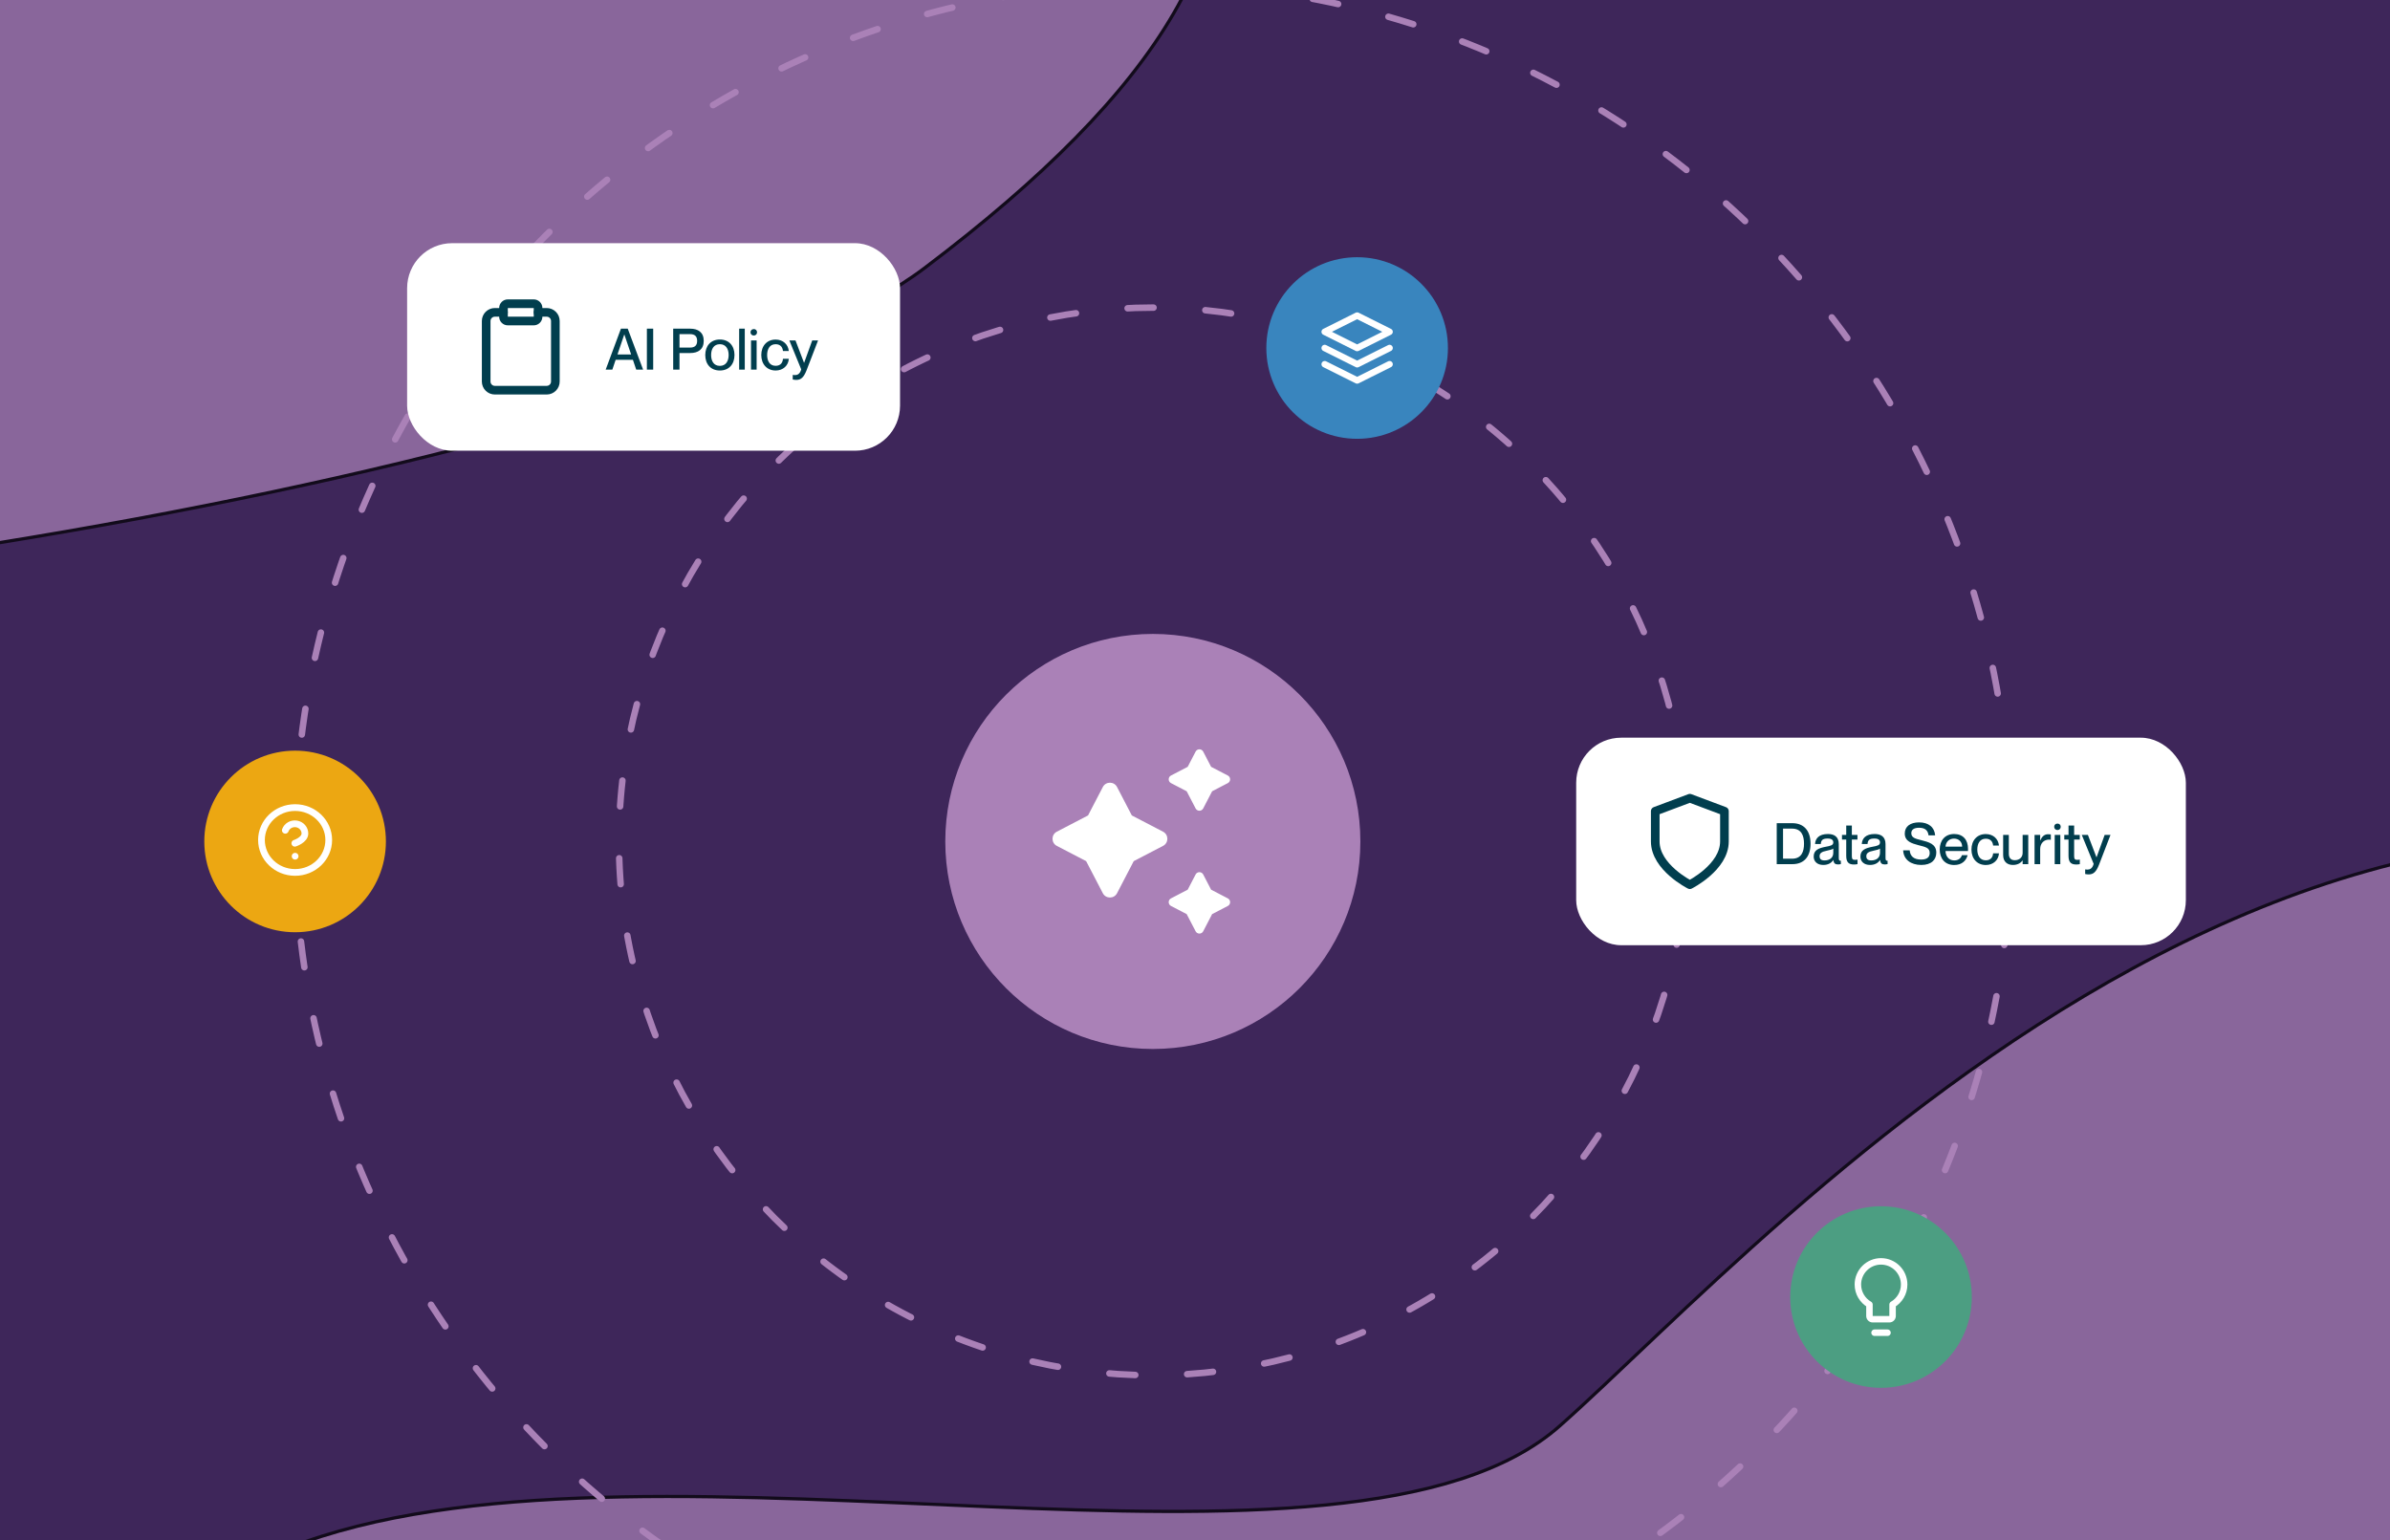 <svg width="737" height="475" viewBox="0 0 737 475" fill="none" xmlns="http://www.w3.org/2000/svg">
<g clip-path="url(#clip0_237_1549)">
<rect width="737" height="475" fill="#3E265A"/>
<g opacity="0.7" filter="url(#filter0_f_237_1549)">
<path d="M480.931 439.786C415.84 497.259 204.289 436.68 94.002 475.512C-156.086 866.953 883.097 741.133 1029.11 630.846C1175.12 520.559 1147.16 439.786 940.57 303.093C733.977 166.4 546.023 382.313 480.931 439.786Z" fill="#AA81B7"/>
<path d="M480.931 439.786C415.84 497.259 204.289 436.68 94.002 475.512C-156.086 866.953 883.097 741.133 1029.11 630.846C1175.12 520.559 1147.16 439.786 940.57 303.093C733.977 166.4 546.023 382.313 480.931 439.786Z" stroke="black"/>
</g>
<g opacity="0.7" filter="url(#filter1_f_237_1549)">
<path d="M-263.116 -108.366C-328.207 -50.894 -539.758 -111.473 -650.045 -72.64C-900.133 318.801 139.05 192.981 285.064 82.694C431.077 -27.593 403.117 -108.366 196.523 -245.06C-10.07 -381.753 -198.024 -165.839 -263.116 -108.366Z" fill="#AA81B7"/>
<path d="M-263.116 -108.366C-328.207 -50.894 -539.758 -111.473 -650.045 -72.64C-900.133 318.801 139.05 192.981 285.064 82.694C431.077 -27.593 403.117 -108.366 196.523 -245.06C-10.07 -381.753 -198.024 -165.839 -263.116 -108.366Z" stroke="black"/>
</g>
<circle cx="355.496" cy="259.496" r="264.496" stroke="#AA81B7" stroke-width="2" stroke-linecap="round" stroke-dasharray="8 16"/>
<circle cx="355.496" cy="259.496" r="164.629" stroke="#AA81B7" stroke-width="2" stroke-linecap="round" stroke-dasharray="8 16"/>
<circle cx="355.496" cy="259.496" r="64" fill="#AA81B7"/>
<path d="M368.686 269.681C369.18 268.732 370.538 268.732 371.031 269.681L373.47 274.369L378.617 277.047C379.566 277.54 379.566 278.898 378.617 279.392L373.782 281.905L371.031 287.196C370.538 288.145 369.18 288.145 368.686 287.196L365.935 281.905L361.101 279.392C360.152 278.898 360.152 277.54 361.101 277.047L366.248 274.37L368.686 269.681ZM340.077 242.71C341 240.935 343.539 240.935 344.462 242.71L349.02 251.477L358.644 256.482C360.418 257.405 360.418 259.943 358.644 260.866L349.606 265.565L344.462 275.46C343.539 277.234 341 277.234 340.077 275.46L334.932 265.566L325.893 260.866C324.119 259.943 324.119 257.405 325.893 256.482L335.517 251.476L340.077 242.71ZM368.685 231.794C369.179 230.845 370.538 230.845 371.031 231.794L373.469 236.482L378.616 239.159C379.565 239.653 379.565 241.01 378.616 241.504L373.782 244.017L371.031 249.309C370.538 250.258 369.179 250.259 368.685 249.309L365.934 244.017L361.101 241.504C360.152 241.01 360.152 239.653 361.101 239.159L366.247 236.482L368.685 231.794Z" fill="white"/>
<rect x="125.543" y="74.996" width="152" height="64" rx="13.885" fill="white"/>
<path d="M186.773 113.996L191.474 101.36H193.577L198.313 113.996H196.192L195.167 110.956H189.848L188.823 113.996H186.773ZM190.413 109.313H194.619L192.534 103.163H192.499L190.413 109.313ZM199.479 113.996V101.36H201.423V113.996H199.479ZM207.59 113.996V101.36H212.856C215.242 101.36 217.009 102.474 217.009 105.125C217.009 107.775 215.242 108.871 212.856 108.871H209.534V113.996H207.59ZM209.534 107.192H212.768C214.235 107.192 214.977 106.538 214.977 105.125C214.977 103.693 214.235 103.039 212.768 103.039H209.534V107.192ZM221.988 114.261C219.179 114.261 217.482 112.317 217.482 109.49C217.482 106.68 219.179 104.7 221.988 104.7C224.798 104.7 226.495 106.662 226.495 109.472C226.495 112.3 224.798 114.261 221.988 114.261ZM219.285 109.49C219.285 111.363 220.133 112.83 221.988 112.83C223.826 112.83 224.692 111.363 224.692 109.49C224.692 107.599 223.826 106.15 221.988 106.15C220.133 106.15 219.285 107.599 219.285 109.49ZM227.932 113.996V101.36H229.664V113.996H227.932ZM231.591 113.996V104.983H233.323V113.996H231.591ZM231.432 102.474C231.432 101.944 231.803 101.484 232.439 101.484C233.093 101.484 233.447 101.944 233.447 102.474C233.447 103.004 233.093 103.463 232.439 103.463C231.803 103.463 231.432 103.004 231.432 102.474ZM239.193 114.261C236.507 114.261 234.757 112.317 234.757 109.49C234.757 106.662 236.507 104.718 239.175 104.718C241.491 104.718 243.028 106.22 243.24 108.253H241.438C241.367 107.316 240.837 106.15 239.175 106.15C237.267 106.15 236.56 107.793 236.56 109.49C236.56 111.186 237.267 112.812 239.175 112.812C240.837 112.812 241.367 111.681 241.438 110.656H243.24C243.116 112.724 241.491 114.261 239.193 114.261ZM245.567 117.159C245.178 117.159 244.913 117.124 244.454 117.036V115.622C244.754 115.657 244.913 115.675 245.196 115.675C245.903 115.675 246.698 115.322 247.069 113.908L243.411 104.983H245.302L247.935 111.875H247.971L250.462 104.983H252.265L248.713 114.208C247.829 116.435 246.963 117.159 245.567 117.159Z" fill="#013E4E"/>
<path d="M165.922 96.328H168.589C169.296 96.328 169.974 96.609 170.474 97.109C170.974 97.609 171.255 98.287 171.255 98.995V117.661C171.255 118.369 170.974 119.047 170.474 119.547C169.974 120.047 169.296 120.328 168.589 120.328H152.589C151.881 120.328 151.203 120.047 150.703 119.547C150.203 119.047 149.922 118.369 149.922 117.661V98.995C149.922 98.287 150.203 97.609 150.703 97.109C151.203 96.609 151.881 96.328 152.589 96.328H155.255" stroke="#013E4E" stroke-width="2.667" stroke-linecap="round" stroke-linejoin="round"/>
<path d="M164.591 93.664H156.591C155.855 93.664 155.258 94.261 155.258 94.997V97.664C155.258 98.4 155.855 98.997 156.591 98.997H164.591C165.328 98.997 165.924 98.4 165.924 97.664V94.997C165.924 94.261 165.328 93.664 164.591 93.664Z" stroke="#013E4E" stroke-width="2.667" stroke-linecap="round" stroke-linejoin="round"/>
<rect x="486.047" y="227.496" width="188" height="64" rx="13.885" fill="white"/>
<path d="M547.889 266.496V253.86H552.696C556.195 253.86 558.316 256.122 558.316 260.187C558.316 264.252 556.23 266.496 552.731 266.496H547.889ZM549.833 264.817H552.607C555.541 264.817 556.301 262.626 556.301 260.187C556.301 257.748 555.541 255.539 552.607 255.539H549.833V264.817ZM562.233 266.744C560.431 266.744 559.282 265.701 559.282 264.163C559.282 262.149 560.802 261.548 563.046 261.124C564.46 260.859 565.326 260.682 565.326 259.798C565.326 259.144 564.937 258.597 563.612 258.597C562.039 258.597 561.562 259.091 561.473 260.293H559.706C559.794 258.561 560.926 257.2 563.682 257.2C565.538 257.2 567.022 257.978 567.022 260.311V264.446C567.022 265.1 567.111 265.436 567.447 265.436C567.5 265.436 567.553 265.436 567.659 265.418V266.478C567.358 266.549 567.058 266.584 566.775 266.584C565.927 266.584 565.45 266.249 565.361 265.224H565.326C564.725 266.16 563.7 266.744 562.233 266.744ZM561.102 264.04C561.102 264.888 561.544 265.347 562.622 265.347C564.177 265.347 565.326 264.552 565.326 262.979V261.689C565.043 261.954 564.266 262.149 563.347 262.343C561.756 262.661 561.102 263.103 561.102 264.04ZM571.686 266.602C570.219 266.602 569.318 266.037 569.318 263.951V258.915H568.01V257.483H569.318V254.585H571.05V257.483H572.782V258.915H571.05V264.004C571.05 264.959 571.315 265.171 572.057 265.171C572.34 265.171 572.481 265.153 572.799 265.1V266.496C572.34 266.584 572.075 266.602 571.686 266.602ZM576.644 266.744C574.841 266.744 573.693 265.701 573.693 264.163C573.693 262.149 575.212 261.548 577.457 261.124C578.871 260.859 579.736 260.682 579.736 259.798C579.736 259.144 579.348 258.597 578.022 258.597C576.449 258.597 575.972 259.091 575.884 260.293H574.117C574.205 258.561 575.336 257.2 578.093 257.2C579.949 257.2 581.433 257.978 581.433 260.311V264.446C581.433 265.1 581.521 265.436 581.857 265.436C581.91 265.436 581.963 265.436 582.069 265.418V266.478C581.769 266.549 581.468 266.584 581.186 266.584C580.337 266.584 579.86 266.249 579.772 265.224H579.736C579.136 266.16 578.111 266.744 576.644 266.744ZM575.513 264.04C575.513 264.888 575.955 265.347 577.033 265.347C578.588 265.347 579.736 264.552 579.736 262.979V261.689C579.454 261.954 578.676 262.149 577.757 262.343C576.167 262.661 575.513 263.103 575.513 264.04ZM592.46 266.744C589.261 266.744 586.999 265.082 586.876 262.237H588.89C589.032 263.934 590.039 265.082 592.407 265.082C594.422 265.082 595.058 264.199 595.058 263.05C595.058 261.442 593.821 261.212 591.524 260.629C589.544 260.099 587.371 259.463 587.371 257.059C587.371 254.868 589.067 253.613 591.789 253.613C594.669 253.613 596.542 255.08 596.737 257.625H594.705C594.51 256.105 593.644 255.274 591.789 255.274C590.216 255.274 589.385 255.857 589.385 256.953C589.385 258.367 590.728 258.667 592.354 259.074C594.793 259.692 597.09 260.275 597.09 262.944C597.09 265.118 595.606 266.744 592.46 266.744ZM602.601 266.761C599.738 266.761 598.148 264.729 598.148 261.972C598.148 259.144 599.844 257.2 602.601 257.2C605.34 257.2 606.878 259.003 606.878 261.795C606.878 262.043 606.878 262.308 606.86 262.449H599.933C599.968 263.951 600.852 265.347 602.637 265.347C604.227 265.347 604.828 264.322 605.005 263.722H606.754C606.295 265.453 604.969 266.761 602.601 266.761ZM599.933 261.088H605.058C605.058 259.675 604.086 258.614 602.548 258.614C601.099 258.614 600.039 259.604 599.933 261.088ZM612.369 266.761C609.683 266.761 607.933 264.817 607.933 261.99C607.933 259.162 609.683 257.218 612.351 257.218C614.666 257.218 616.204 258.72 616.416 260.753H614.613C614.543 259.816 614.012 258.65 612.351 258.65C610.443 258.65 609.736 260.293 609.736 261.99C609.736 263.686 610.443 265.312 612.351 265.312C614.012 265.312 614.543 264.181 614.613 263.156H616.416C616.292 265.224 614.666 266.761 612.369 266.761ZM620.713 266.744C619.051 266.744 617.708 265.789 617.708 263.722V257.483H619.458V263.244C619.458 264.464 619.988 265.277 621.278 265.277C622.763 265.277 623.717 264.375 623.717 263.015V257.483H625.449V266.496H623.717V265.365H623.681C623.204 266.054 622.268 266.744 620.713 266.744ZM629.124 261.831V266.496H627.392V257.483H629.124V259.197H629.159C629.619 258.066 630.361 257.271 631.58 257.271C631.899 257.271 632.146 257.289 632.411 257.324V258.985C632.181 258.95 632.022 258.932 631.828 258.932C630.255 258.932 629.124 260.116 629.124 261.831ZM633.605 266.496V257.483H635.337V266.496H633.605ZM633.446 254.974C633.446 254.444 633.817 253.984 634.453 253.984C635.107 253.984 635.461 254.444 635.461 254.974C635.461 255.504 635.107 255.963 634.453 255.963C633.817 255.963 633.446 255.504 633.446 254.974ZM640.235 266.602C638.768 266.602 637.867 266.037 637.867 263.951V258.915H636.559V257.483H637.867V254.585H639.599V257.483H641.331V258.915H639.599V264.004C639.599 264.959 639.864 265.171 640.606 265.171C640.889 265.171 641.03 265.153 641.349 265.1V266.496C640.889 266.584 640.624 266.602 640.235 266.602ZM644.112 269.659C643.723 269.659 643.458 269.624 642.999 269.536V268.122C643.299 268.157 643.458 268.175 643.741 268.175C644.448 268.175 645.243 267.822 645.614 266.408L641.956 257.483H643.847L646.48 264.375H646.516L649.007 257.483H650.81L647.258 266.708C646.374 268.935 645.508 269.659 644.112 269.659Z" fill="#013E4E"/>
<path d="M521.092 272.831C521.092 272.831 531.759 267.497 531.759 259.497V250.164L521.092 246.164L510.426 250.164V259.497C510.426 267.497 521.092 272.831 521.092 272.831Z" stroke="#013E4E" stroke-width="2.667" stroke-linecap="round" stroke-linejoin="round"/>
<circle cx="91" cy="259.496" r="28" fill="#ECA712"/>
<path d="M90.999 269.051C96.727 269.051 101.37 264.574 101.37 259.051C101.37 253.528 96.727 249.051 90.999 249.051C85.272 249.051 80.629 253.528 80.629 259.051C80.629 264.574 85.272 269.051 90.999 269.051Z" stroke="white" stroke-width="2.074" stroke-linecap="round" stroke-linejoin="round"/>
<path d="M87.981 256.051C88.224 255.383 88.706 254.819 89.339 254.46C89.972 254.102 90.717 253.97 91.441 254.09C92.165 254.21 92.822 254.573 93.295 255.115C93.769 255.657 94.028 256.343 94.026 257.051C94.026 259.051 90.915 260.051 90.915 260.051" stroke="white" stroke-width="2.074" stroke-linecap="round" stroke-linejoin="round"/>
<path d="M91 264.051H91.01" stroke="white" stroke-width="2.074" stroke-linecap="round" stroke-linejoin="round"/>
<circle cx="580.047" cy="399.996" r="28" fill="#4C9E82"/>
<g clip-path="url(#clip1_237_1549)">
<rect width="24" height="24" transform="translate(568.047 387.996)" fill="#4C9E82"/>
<path d="M582.047 410.996L578.047 410.996" stroke="white" stroke-width="2" stroke-linecap="round" stroke-linejoin="round"/>
<path d="M580.045 388.996V387.996H580.045L580.045 388.996ZM587.181 396.131H588.181V396.131L587.181 396.131ZM583.613 402.309L583.112 401.443C582.803 401.622 582.613 401.952 582.613 402.309H583.613ZM583.613 405.834L584.613 405.834V405.834H583.613ZM582.613 406.834V407.834H582.614L582.613 406.834ZM577.478 406.834L577.477 407.834H577.478V406.834ZM576.478 405.834H575.478V405.834L576.478 405.834ZM576.478 402.309H577.478C577.478 401.952 577.287 401.622 576.978 401.443L576.478 402.309ZM572.91 396.131L571.91 396.131V396.131H572.91ZM580.045 388.996V389.996C583.433 389.996 586.18 392.743 586.181 396.131L587.181 396.131L588.181 396.131C588.18 391.638 584.538 387.996 580.045 387.996V388.996ZM587.181 396.131H586.181C586.181 398.399 584.949 400.38 583.112 401.443L583.613 402.309L584.114 403.174C586.542 401.769 588.181 399.143 588.181 396.131H587.181ZM583.613 402.309H582.613V405.834H583.613H584.613V402.309H583.613ZM583.613 405.834L582.613 405.834L582.613 405.834L582.613 406.834L582.614 407.834C583.717 407.834 584.613 406.939 584.613 405.834L583.613 405.834ZM582.613 406.834V405.834H577.478V406.834V407.834H582.613V406.834ZM577.478 406.834L577.478 405.834L577.478 405.834L576.478 405.834L575.478 405.834C575.478 406.938 576.373 407.834 577.477 407.834L577.478 406.834ZM576.478 405.834H577.478V402.309H576.478H575.478V405.834H576.478ZM576.478 402.309L576.978 401.443C575.142 400.38 573.91 398.399 573.91 396.131H572.91H571.91C571.91 399.143 573.549 401.769 575.977 403.174L576.478 402.309ZM572.91 396.131L573.91 396.131C573.91 392.743 576.657 389.996 580.045 389.996L580.045 388.996L580.045 387.996C575.552 387.996 571.91 391.638 571.91 396.131L572.91 396.131Z" fill="white"/>
</g>
<circle cx="418.496" cy="107.324" r="28" fill="#3985BE"/>
<path d="M418.496 97.324L408.496 102.324L418.496 107.324L428.496 102.324L418.496 97.324Z" stroke="white" stroke-width="2" stroke-linecap="round" stroke-linejoin="round"/>
<path d="M408.496 112.324L418.496 117.324L428.496 112.324" stroke="white" stroke-width="2" stroke-linecap="round" stroke-linejoin="round"/>
<path d="M408.496 107.324L418.496 112.324L428.496 107.324" stroke="white" stroke-width="2" stroke-linecap="round" stroke-linejoin="round"/>
</g>
<defs>
<filter id="filter0_f_237_1549" x="-379.168" y="-175.992" width="1934.35" height="1351.98" filterUnits="userSpaceOnUse" color-interpolation-filters="sRGB">
<feFlood flood-opacity="0" result="BackgroundImageFix"/>
<feBlend mode="normal" in="SourceGraphic" in2="BackgroundImageFix" result="shape"/>
<feGaussianBlur stdDeviation="217" result="effect1_foregroundBlur_237_1549"/>
</filter>
<filter id="filter1_f_237_1549" x="-1123.21" y="-724.145" width="1934.35" height="1351.98" filterUnits="userSpaceOnUse" color-interpolation-filters="sRGB">
<feFlood flood-opacity="0" result="BackgroundImageFix"/>
<feBlend mode="normal" in="SourceGraphic" in2="BackgroundImageFix" result="shape"/>
<feGaussianBlur stdDeviation="217" result="effect1_foregroundBlur_237_1549"/>
</filter>
<clipPath id="clip0_237_1549">
<rect width="737" height="475" fill="white"/>
</clipPath>
<clipPath id="clip1_237_1549">
<rect width="24" height="24" fill="white" transform="translate(568.047 387.996)"/>
</clipPath>
</defs>
</svg>

